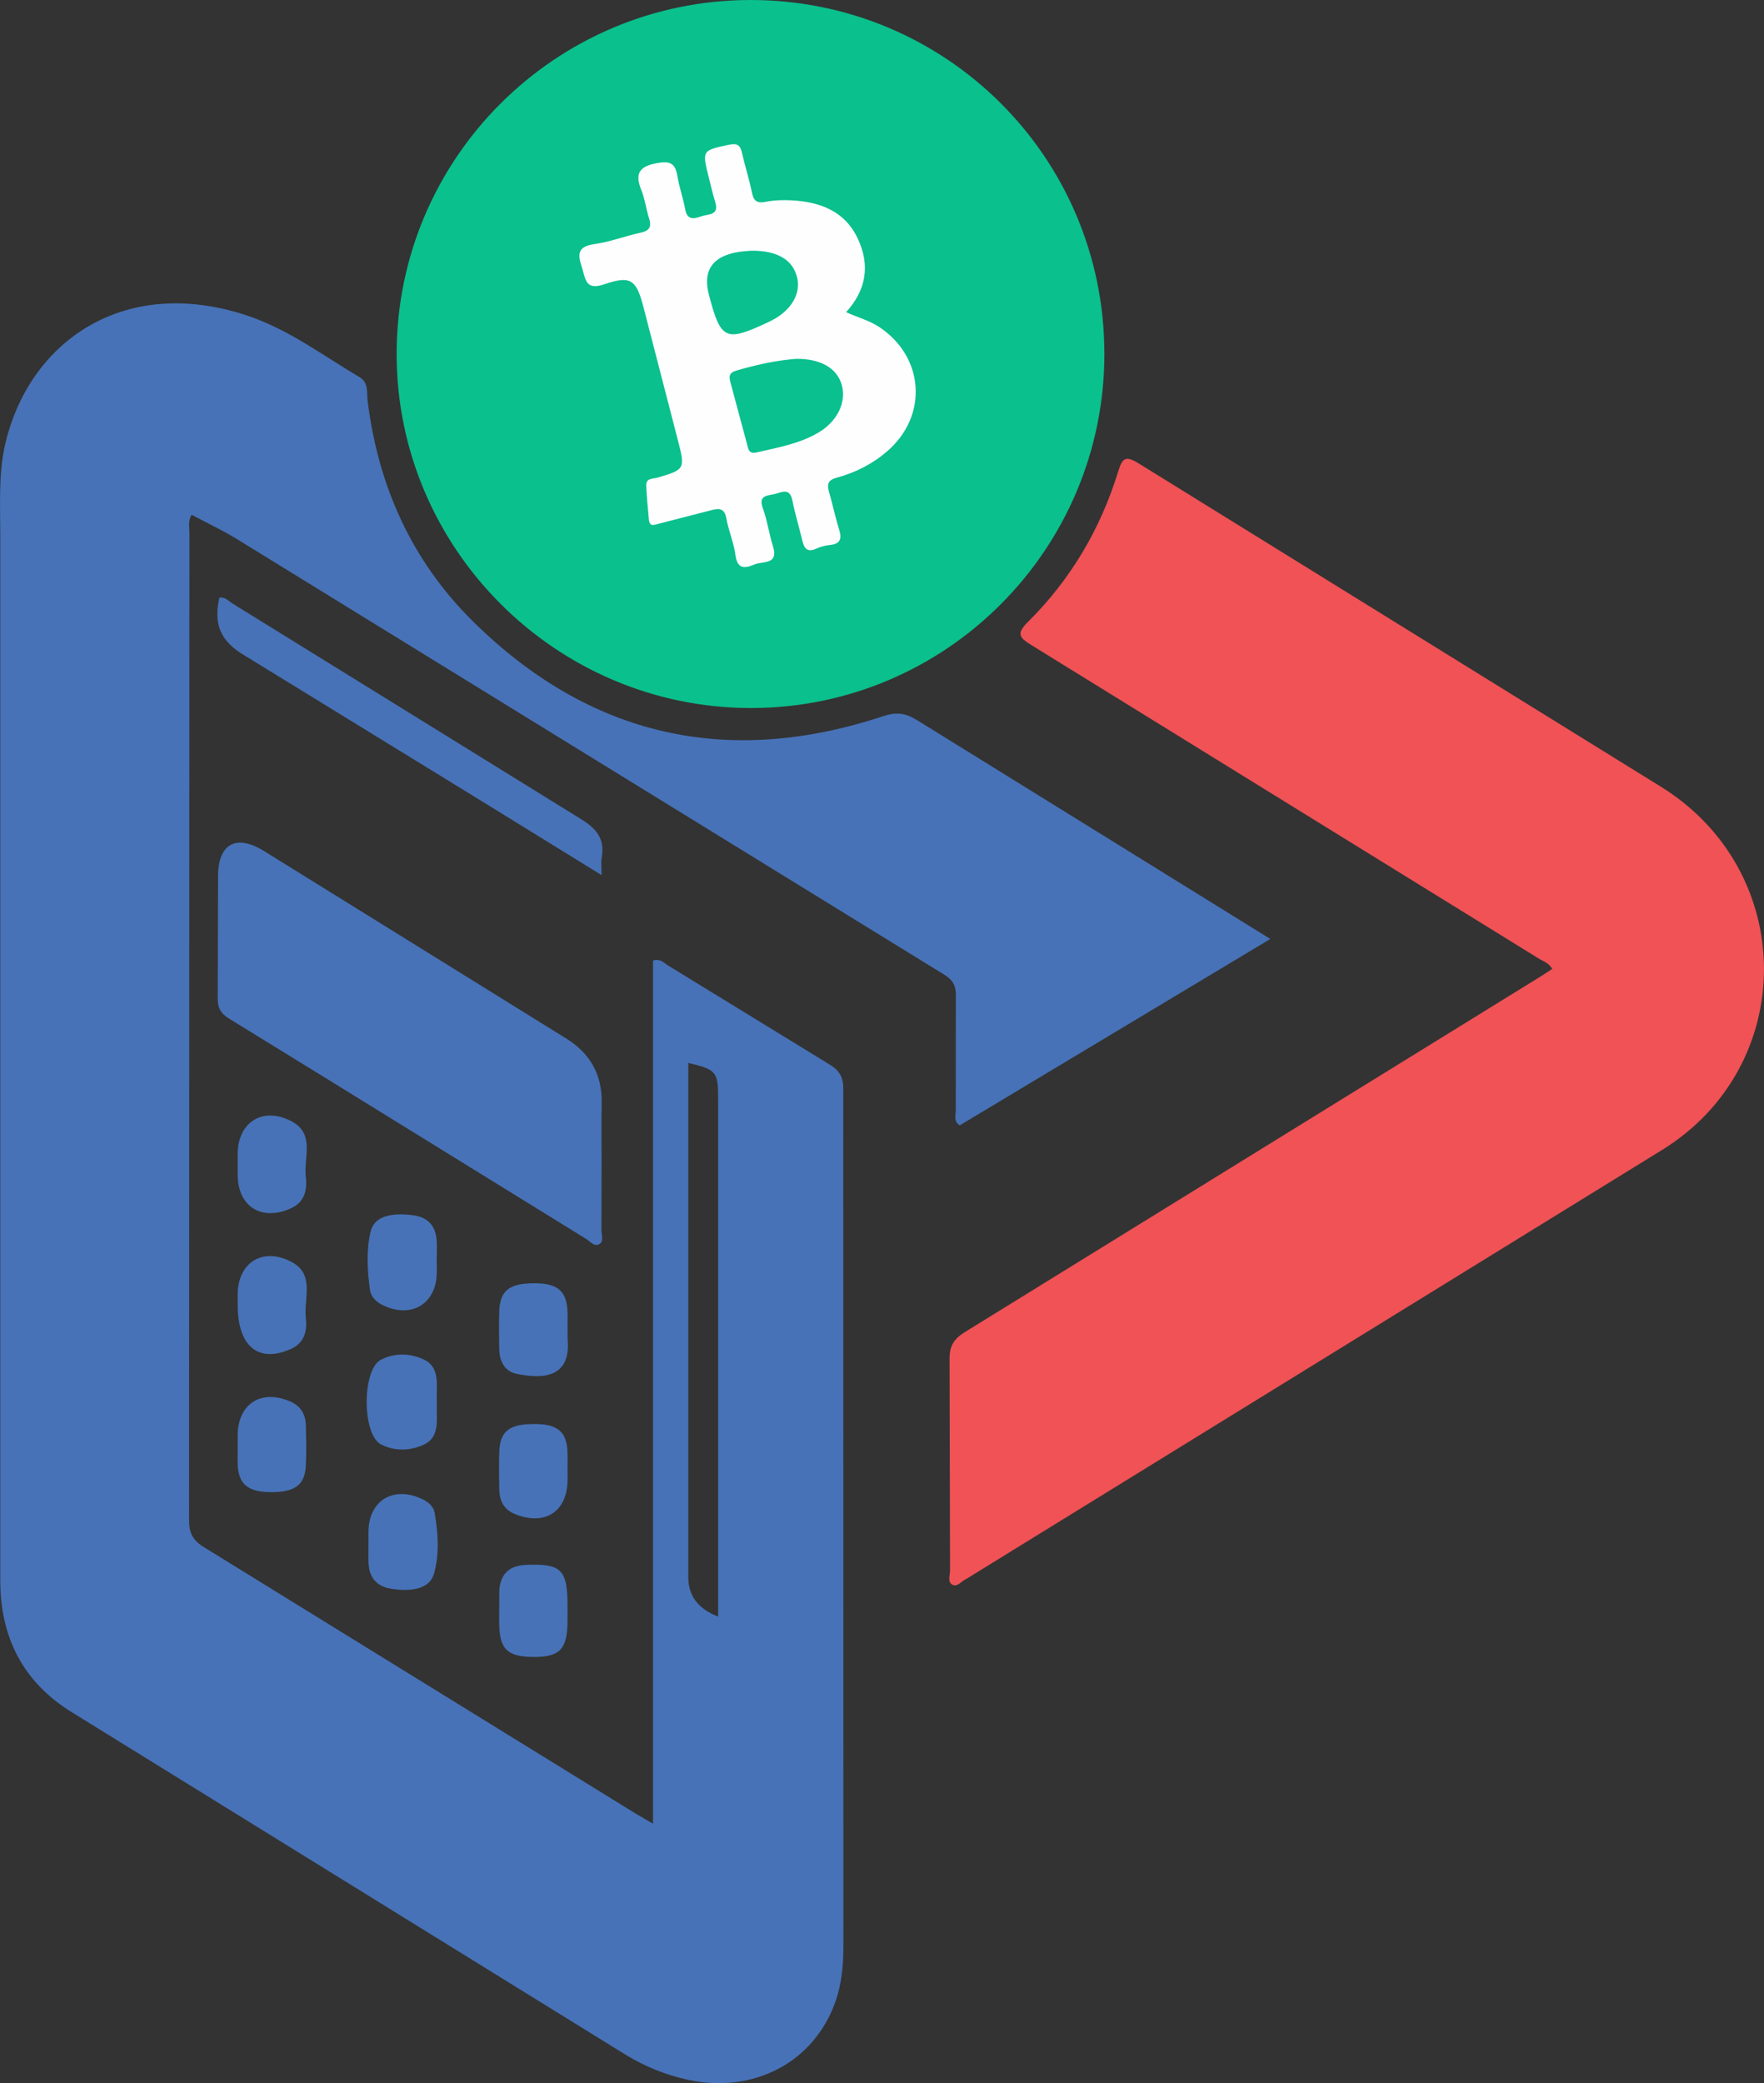 <svg xmlns="http://www.w3.org/2000/svg" viewBox="0 0 513.02 605.62" xmlns:v="https://vecta.io/nano"><rect x="0" y="0" width="513.02" height="605.62" fill="#333333" stroke="none"/><path d="M451.42 281.71c-.88-1.74-2.58-2.21-3.94-3.06L300.05 187.6c-3.73-2.29-4.52-3.4-1-6.9 12.38-12.29 21.04-27 26.16-43.67 1.17-3.81 2.11-4.69 5.88-2.35l152.02 94.08c39.9 24.82 39.79 81.26.15 105.63L282.61 458.05c-.57.35-1.11.76-1.71 1.04-1.31.6-2.47 2.38-3.91 1.62-1.49-.78-.69-2.71-.69-4.11l-.14-61.47c-.04-3.89 1.3-5.92 4.49-7.89L447.21 284.4c1.41-.87 2.79-1.78 4.21-2.69z" fill="#f05255"/><path d="M321.19,102.73c.06,56.91-46.04,103.13-102.83,103.11-56.73-.02-103.11-46.46-103.01-103.11C115.45,46.1,161.43.12,218.1,0c56.98-.12,103.02,45.76,103.08,102.73Z" fill="#0ac08d"/><g fill="#4772b7"><path d="M174.95 339.07l-.03 18.5c-.02 1.41.78 3.33-.63 4.14-1.45.83-2.69-.83-3.9-1.58l-75.23-46.44-28.5-17.54c-2.44-1.47-3.38-3.13-3.34-5.99l.09-35.49c.07-9.39 5.25-12.27 13.36-7.27l87.87 54.49c6.92 4.3 10.49 10.43 10.34 18.69-.11 6.16-.02 12.33-.02 18.5z"/><path d="M174.95 254.41l-35.55-21.93-68.06-41.79c-7.47-4.34-9.23-9.36-7.54-16.94 1.66-.31 2.7 1.01 3.89 1.75l101.05 62.48c4.7 2.87 7.25 5.84 6.25 11.38-.23 1.29-.03 2.65-.03 5.05zm-47.92 112.44v2.99c-.03 9.17-7.35 13.65-15.7 9.59-1.9-.92-3.45-2.39-3.73-4.42-.76-5.6-1.11-11.31.14-16.82.97-4.3 5.3-5.76 12.23-4.92 4.2.5 6.65 2.85 7 7.1.18 2.15.03 4.32.03 6.48h.03zm-57.91 12.52v-2.99c.02-9.28 7.2-13.9 15.55-9.58 7.03 3.63 3.64 10.6 4.27 16.2.43 3.8-.29 7.37-4.35 9.18-9.46 4.21-15.47-.77-15.47-12.8z"/></g><path d="M69.12 420.36v-2.99c.02-9.3 6.91-13.7 15.51-9.83 2.82 1.27 4.25 3.7 4.32 6.76.09 3.98.2 7.98-.02 11.96-.31 5.6-3.38 7.67-10.61 7.53-6.28-.12-8.95-2.41-9.18-7.95-.08-1.82-.01-3.65-.01-5.48z" fill="#4772b8"/><path d="M69.12 338.47v-2.99c.02-9.21 7.27-13.85 15.56-9.56 7.05 3.65 3.6 10.61 4.26 16.2.45 3.8-.3 7.36-4.36 9.18-8.55 3.84-15.44-.54-15.46-9.83v-2.99zm95.94 47.8l.01 2.99c1.04 11.02-6.71 11.84-14.88 10.13-3.53-.74-4.92-3.73-4.99-7.2-.07-3.66-.12-7.32 0-10.97.21-6.11 2.95-8.19 10.46-8.15 6.54.04 9.17 2.33 9.38 8.21.06 1.66 0 3.32.01 4.99zm-38.03 21.58v2.99c.13 3.6.06 7.33-3.68 9.1-4.04 1.91-8.54 2.01-12.51 0-5.59-2.83-5.6-21.81-.03-24.65 3.99-2.03 8.48-1.94 12.52-.02 3.73 1.77 3.83 5.49 3.7 9.09-.04 1.16 0 2.33 0 3.49zm38.03 19.83v2.49c-.02 9.31-6.61 13.58-15.37 9.97-3.19-1.31-4.42-3.87-4.48-7.1-.07-3.65-.12-7.31 0-10.97.21-6.08 2.94-8.13 10.48-8.08 6.54.04 9.16 2.32 9.35 8.2.06 1.83 0 3.66.01 5.48zm-57.9 20.71v-2.99c.02-9.17 7.23-13.57 15.66-9.57 1.74.83 3.24 2.06 3.57 3.92 1.04 5.9 1.44 11.93-.16 17.72-1.13 4.09-5.85 5.48-12.5 4.41-4.2-.68-6.39-3.27-6.55-7.5-.08-1.99-.01-3.99-.02-5.98zm38.04 19.38l.02-5.48c.35-4.72 2.91-7.12 7.66-7.34 10.31-.46 12.17 1.33 12.17 11.79v4.48c-.02 8.28-2.26 10.59-10.14 10.49-7.48-.1-9.69-2.35-9.73-9.96v-3.98h.02zm121.37-258.48c-3.27-2.04-5.97-2.32-9.69-1.09-45.35 15-85.48 5.92-119.41-27.63-17.7-17.5-27.54-39.35-30.57-64.18-.28-2.32.35-5.15-2.32-6.73-10.86-6.44-21.01-14.15-33.24-18.1-36.16-11.67-63.15 8.48-69.84 37.63-1.99 8.68-1.42 17.56-1.42 26.39v303.95c0 16.45 6.63 29.45 20.63 38.14l161.02 99.55c5.73 3.54 11.86 6.02 18.42 7.43 19.08 4.09 36.5-5.11 42.74-22.51 1.94-5.41 2.4-11 2.4-16.71l-.05-248.96c0-3.51-1.23-5.34-4.09-7.07l-46.85-28.7c-1.19-.73-2.22-2.1-4.39-1.45V530.2l-5.21-3.06-125.41-77.36c-3.32-2.04-4.32-4.2-4.31-7.95l.11-286.96c0-1.59-.46-3.27.62-5.22 4.41 2.35 8.92 4.45 13.13 7.03L274.7 283.41c2.42 1.49 3.33 3.16 3.29 6l-.03 33.49c0 1.34-.72 2.98 1.15 4.27l90.33-54.2-102.86-63.69zm-66.39 105.23v-5.51c8.2 1.95 8.68 2.55 8.68 10.57v144.49 5.9q-8.68-3.28-8.68-11.45V314.53z" fill="#4772b7"/><path d="M246.06 90.75c3.35 1.54 6.74 2.39 9.67 4.34 13.15 8.72 14.24 25.85 2.24 36.15-4.25 3.65-9.15 6.15-14.47 7.58-2.71.73-3.05 1.88-2.39 4.2 1.05 3.67 1.85 7.42 2.97 11.08.81 2.65.21 4.05-2.69 4.34-1.31.13-2.67.44-3.85 1-2.99 1.44-3.74-.27-4.3-2.68-.87-3.72-2.04-7.38-2.76-11.13-.82-4.3-3.42-2.27-5.66-1.9-2.31.39-4.17.69-2.97 4 1.3 3.58 1.81 7.43 2.95 11.07 1.73 5.49-2.94 4.26-5.39 5.3-2.78 1.18-4.96 1.45-5.51-2.71-.48-3.6-2-7.05-2.64-10.63-.5-2.8-1.86-3.11-4.19-2.49l-15.46 3.98c-1.28.33-2.69 1.02-2.89-1.17-.3-3.31-.65-6.63-.78-9.95-.09-2.18 1.91-1.88 3.26-2.27 7.99-2.32 8.11-2.52 5.97-10.79l-9.99-38.63c-2.09-8.1-3.67-9.46-11.44-6.79-5.59 1.92-5.42-1.64-6.49-4.87-1.19-3.61-1.48-6.1 3.5-6.79 4.58-.64 9-2.34 13.55-3.34 2.54-.56 3.28-1.66 2.48-4.15-.87-2.68-1.19-5.57-2.24-8.17-1.88-4.69-.87-6.9 4.43-7.89 3.84-.72 5.4-.07 6.03 3.72.54 3.27 1.68 6.44 2.28 9.71.61 3.35 2.72 2.7 4.78 1.99 1.93-.66 5.14-.21 3.97-4.05-.73-2.38-1.3-4.82-1.9-7.24-1.97-7.89-1.94-7.8 5.77-9.47 2.26-.49 3.34-.11 3.86 2.22.87 3.89 2.12 7.7 2.91 11.61.51 2.51 1.49 3.26 4.07 2.74 2.42-.49 4.98-.56 7.45-.43 8.27.44 15.5 3.09 19.27 11.11 3.61 7.65 2.56 14.91-3.41 21.42z" fill="#fefefe"/><path d="M231.58 104.32c6.98-.05 11.68 2.62 13.15 7.32 1.58 5.08-1.08 10.81-6.76 14.15-5.53 3.25-11.78 4.31-17.92 5.74-2.37.55-2.45-1.14-2.81-2.47l-4.77-17.77c-.54-1.91-.44-2.95 1.82-3.6 5.76-1.66 11.56-2.95 17.3-3.37zm-13.11-31.44c7.7-.07 12.16 2.74 13.36 7.82 1.11 4.7-1.68 9.46-7.24 12.38l-.89.45c-12.7 6-14.06 5.4-17.52-7.79q-2.7-10.26 7.81-12.35c1.79-.35 3.63-.41 4.49-.5z" fill="#0ac08e"/></svg>